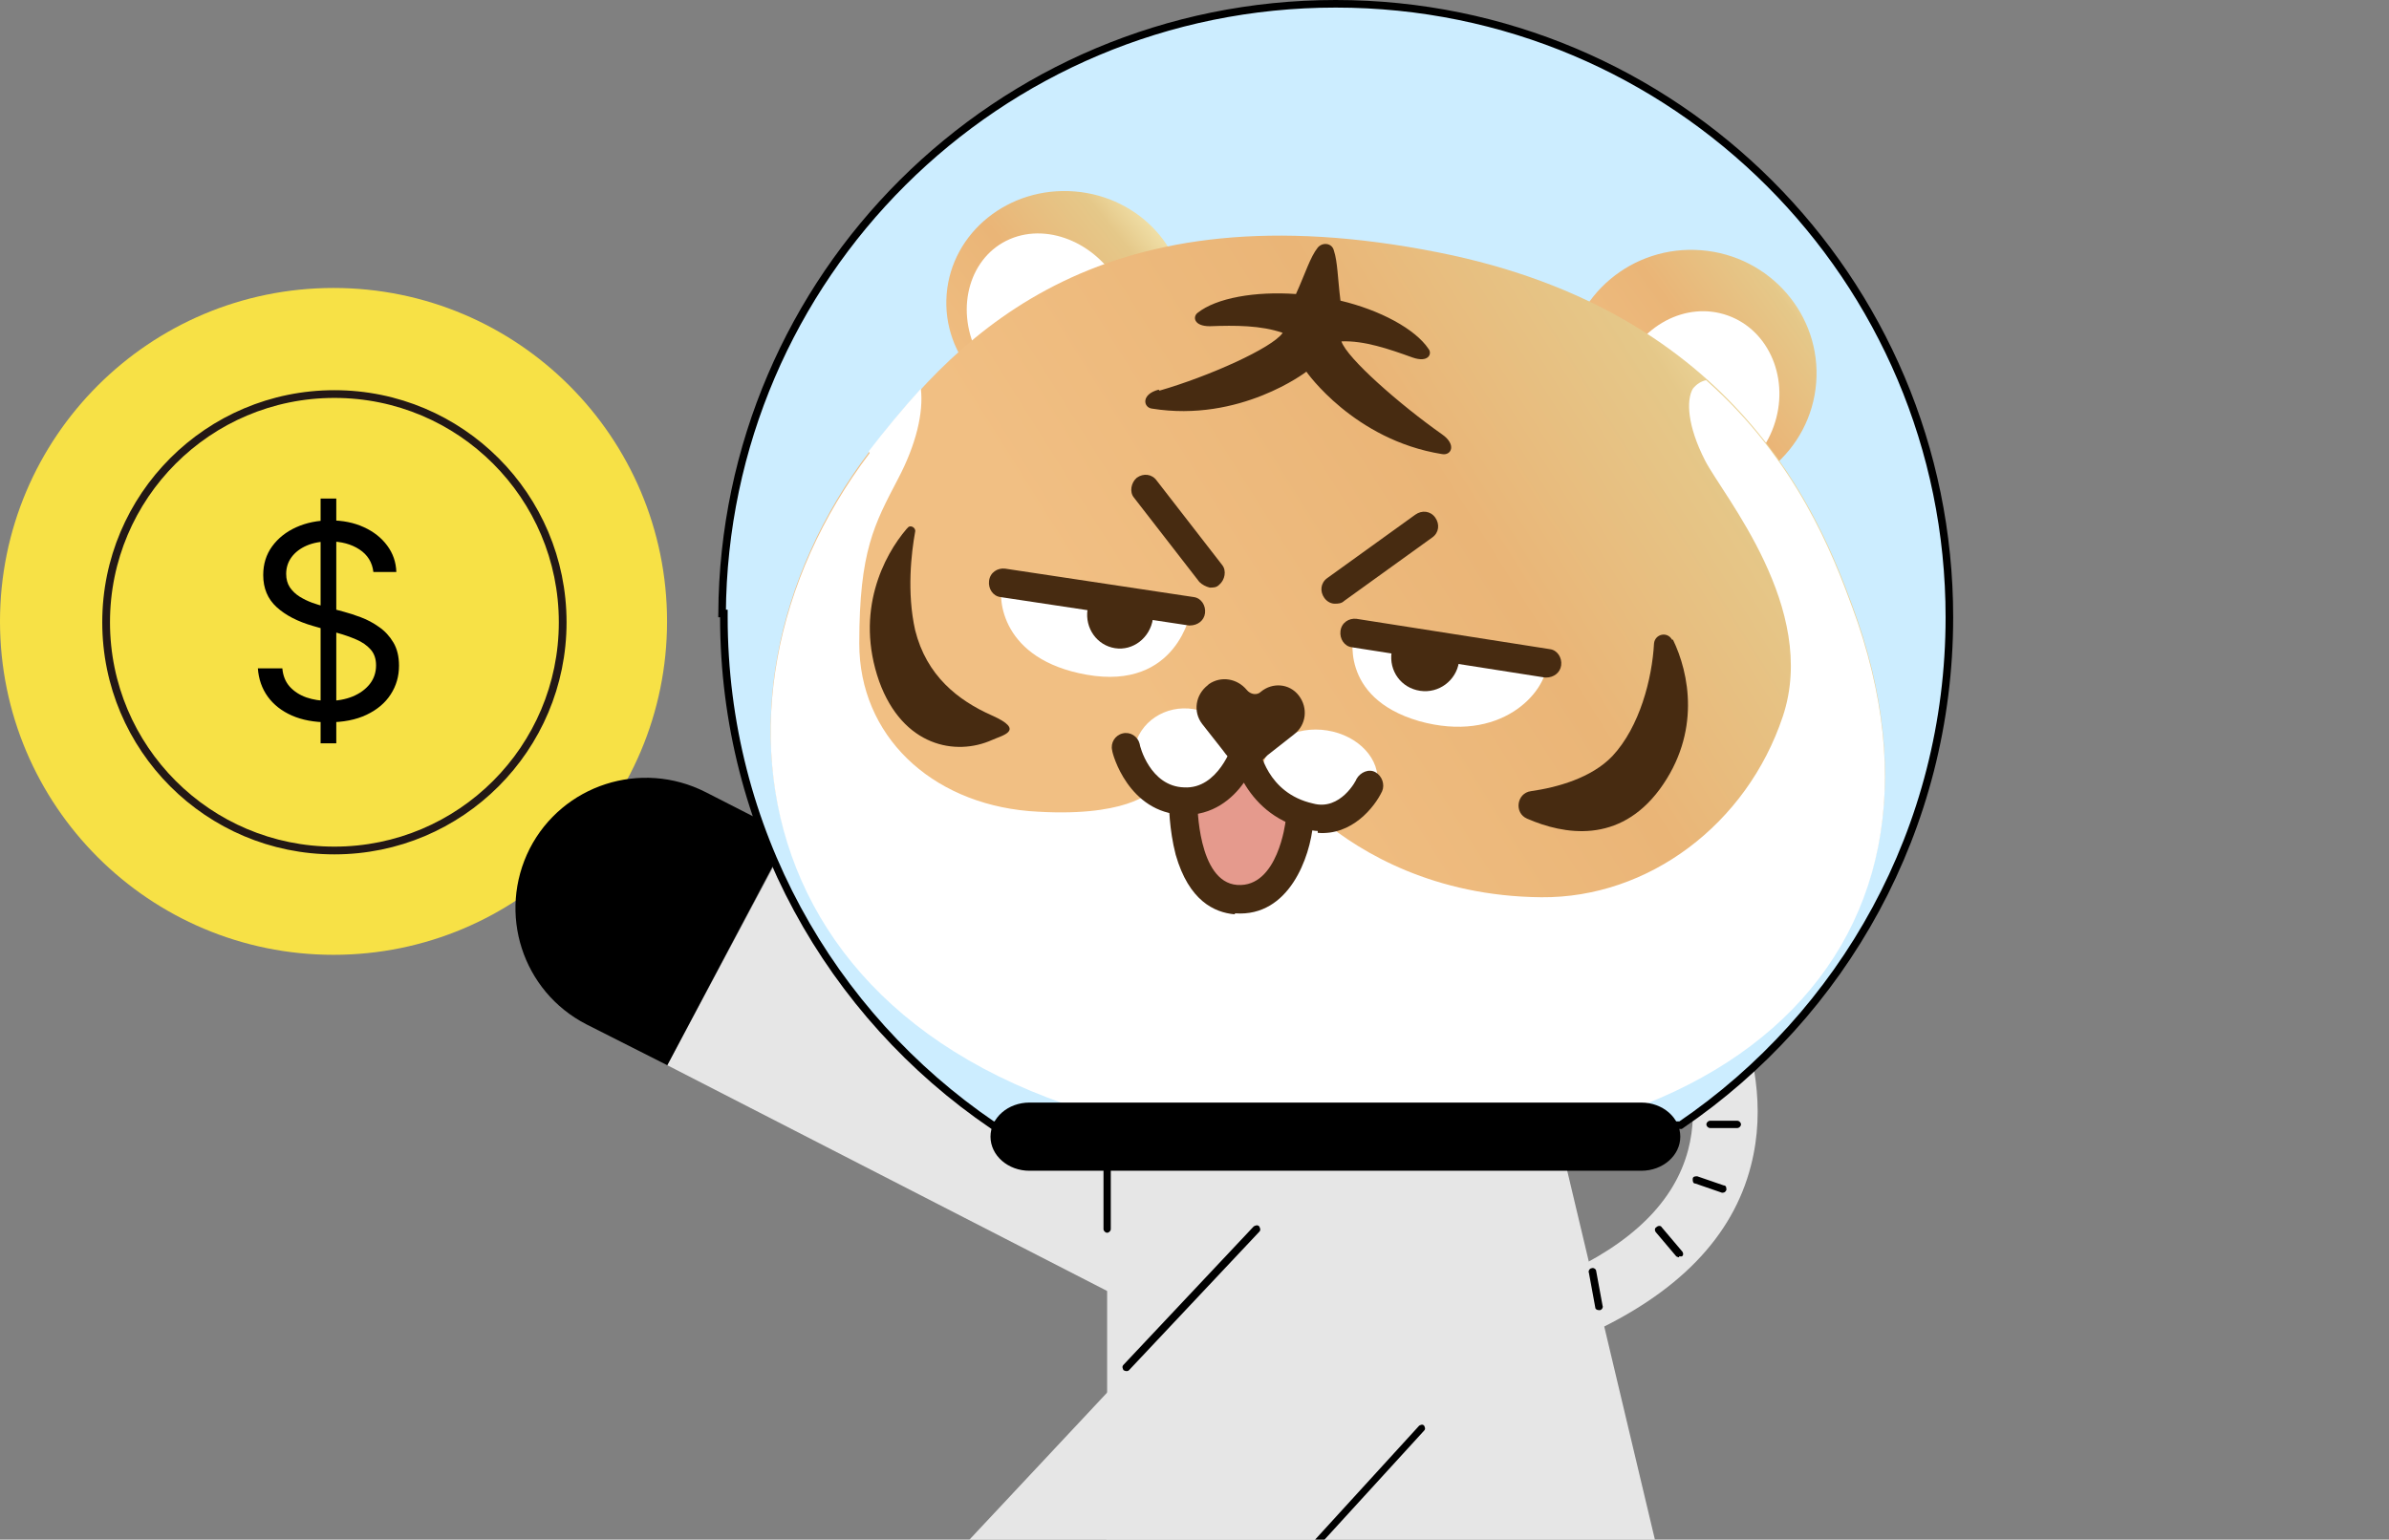 <svg width="242" height="156" viewBox="0 0 242 156" fill="none" xmlns="http://www.w3.org/2000/svg">
<rect x="0" y="0" width="242" height="156" fill="#808080" stroke="none"/>
<style>
        @keyframes bounce {
          0%, 100% {
            transform: translateY(0px);
          }
          50% {
            transform: translateY(-10px);
          }
        }
        
        @keyframes hand{
          0%, 100% {
            transform: rotate(0deg) translateX(0px) translateY(0px);
          }
          50% {
            transform: rotate(-10deg) translateX(-3px) translateY(-3px);
          }
        }
        .hand {
            transform-box: fill-box;
            transform-origin: right;
          animation: hand 2.5s ease-in-out infinite alternate;
        }
        
        .coin {
          animation: bounce 2.5s ease-in-out infinite alternate;
        }
        
   
</style>
<g class="coin" clip-path="url(#clip0_127_1207)">
<path d="M33.785 96.748C52.444 96.748 67.57 81.622 67.57 62.963C67.57 44.304 52.444 29.178 33.785 29.178C15.126 29.178 0 44.304 0 62.963C0 81.622 15.126 96.748 33.785 96.748Z" fill="#F7E146"/>
<path d="M33.874 86.177C46.645 86.177 56.999 75.824 56.999 63.052C56.999 50.281 46.645 39.928 33.874 39.928C21.103 39.928 10.75 50.281 10.75 63.052C10.75 75.824 21.103 86.177 33.874 86.177Z" stroke="#231815" stroke-width="0.784" stroke-miterlimit="10"/>
<path d="M32.476 75.318V50.519H34.065V75.318H32.476ZM37.823 57.959C37.707 56.977 37.236 56.215 36.409 55.673C35.582 55.13 34.568 54.859 33.367 54.859C32.489 54.859 31.72 55.001 31.062 55.285C30.409 55.57 29.899 55.96 29.531 56.458C29.169 56.955 28.989 57.52 28.989 58.153C28.989 58.682 29.115 59.138 29.366 59.519C29.625 59.893 29.954 60.206 30.355 60.458C30.755 60.704 31.175 60.907 31.614 61.069C32.053 61.224 32.457 61.35 32.825 61.446L34.84 61.989C35.356 62.124 35.931 62.312 36.564 62.551C37.203 62.79 37.814 63.116 38.395 63.529C38.983 63.936 39.467 64.459 39.848 65.099C40.229 65.738 40.419 66.522 40.419 67.453C40.419 68.525 40.139 69.493 39.577 70.359C39.021 71.224 38.208 71.912 37.136 72.422C36.07 72.932 34.775 73.187 33.251 73.187C31.83 73.187 30.6 72.958 29.56 72.499C28.527 72.041 27.713 71.402 27.119 70.581C26.531 69.761 26.199 68.809 26.121 67.724H28.601C28.666 68.473 28.918 69.093 29.357 69.584C29.802 70.068 30.364 70.43 31.042 70.669C31.727 70.901 32.463 71.017 33.251 71.017C34.168 71.017 34.991 70.869 35.721 70.572C36.451 70.268 37.029 69.848 37.455 69.312C37.881 68.77 38.094 68.137 38.094 67.414C38.094 66.755 37.91 66.219 37.542 65.806C37.174 65.392 36.69 65.056 36.089 64.798C35.489 64.54 34.84 64.314 34.142 64.12L31.701 63.423C30.151 62.977 28.924 62.341 28.02 61.514C27.116 60.688 26.664 59.606 26.664 58.269C26.664 57.158 26.964 56.19 27.565 55.363C28.172 54.53 28.985 53.884 30.006 53.425C31.033 52.961 32.179 52.728 33.445 52.728C34.723 52.728 35.86 52.957 36.855 53.416C37.849 53.868 38.637 54.488 39.218 55.276C39.806 56.064 40.116 56.958 40.148 57.959H37.823Z" fill="black"/>
</g>
<g class="hand" >
<path d="M145.085 117.989L133 141.513L67.594 107.934L80.048 84.594L145.085 117.989Z" fill="#E6E6E6"/>
<path d="M71.469 80.258L79.956 84.594L67.594 107.934L59.384 103.783C52.926 100.461 50.343 92.528 53.664 85.978C56.985 79.52 64.919 76.937 71.469 80.258Z" fill="black"/>
</g>
<path d="M112.059 157.315L153.756 180.351C163.812 180.351 171.192 170.941 168.886 161.255L157.354 112.731H112.151V149.637L112.059 157.315Z" fill="#E6E6E6"/>
<path d="M146.056 157.111L165.471 175.069L132.332 211.64L113.193 193.376L146.056 157.111Z" fill="#E6E6E6"/>
<path d="M140.734 110.57L159.922 128.651L109.738 182.249L90.734 163.983L140.734 110.57Z" fill="#E6E6E6"/>
<path d="M114.088 138.93C114.18 138.93 114.272 138.93 114.364 138.838L127.556 124.816C127.741 124.631 127.649 124.447 127.556 124.262C127.372 124.078 127.187 124.17 127.003 124.262L113.811 138.285C113.626 138.469 113.719 138.654 113.811 138.838C113.811 138.838 113.995 138.93 114.088 138.93Z" fill="black"/>
<path d="M111.68 180.444C111.762 180.444 111.845 180.444 111.927 180.359L144.259 144.959C144.424 144.79 144.342 144.622 144.259 144.453C144.094 144.284 143.929 144.368 143.764 144.453L111.432 179.852C111.267 180.021 111.35 180.19 111.432 180.359C111.432 180.359 111.597 180.444 111.68 180.444Z" fill="black"/>
<path d="M112.151 124.908C112.336 124.908 112.52 124.724 112.52 124.539V118.543C112.52 118.358 112.336 118.174 112.151 118.174C111.967 118.174 111.782 118.358 111.782 118.543V124.539C111.782 124.724 111.967 124.908 112.151 124.908Z" fill="black"/>
<path d="M160.767 135.24C169.9 131.089 175.528 125.369 177.373 118.081C180.417 106.273 172.206 95.203 171.93 94.742L166.671 98.709C166.671 98.709 173.314 107.749 171.007 116.513C169.623 121.771 165.288 126.015 158.092 129.244L160.767 135.24Z" fill="#E6E6E6"/>
<path d="M170.73 103.321C170.822 103.321 171.006 103.321 171.099 103.137L173.405 98.985C173.497 98.801 173.405 98.524 173.22 98.432C173.036 98.34 172.759 98.432 172.667 98.616L170.361 102.768C170.268 102.952 170.361 103.229 170.545 103.321C170.545 103.321 170.637 103.321 170.73 103.321Z" fill="black"/>
<path d="M162.058 132.75C162.242 132.75 162.427 132.473 162.334 132.288L161.689 128.783C161.689 128.598 161.412 128.414 161.227 128.506C161.043 128.506 160.858 128.783 160.951 128.967L161.596 132.473C161.596 132.657 161.781 132.75 161.965 132.75H162.058Z" fill="black"/>
<path d="M173.037 108.026L175.989 107.288C176.173 107.288 176.358 107.011 176.266 106.827C176.266 106.642 175.989 106.458 175.804 106.55L172.852 107.288C172.668 107.288 172.483 107.565 172.576 107.749C172.576 107.934 172.76 108.026 172.945 108.026H173.037Z" fill="black"/>
<path d="M173.222 114.299H175.989C176.174 114.299 176.358 114.115 176.358 113.93C176.358 113.746 176.174 113.561 175.989 113.561H173.222C173.037 113.561 172.853 113.746 172.853 113.93C172.853 114.115 173.037 114.299 173.222 114.299Z" fill="black"/>
<path d="M174.512 120.849C174.697 120.849 174.789 120.757 174.881 120.572C174.881 120.387 174.881 120.111 174.604 120.111L171.929 119.188C171.745 119.188 171.468 119.188 171.468 119.465C171.468 119.649 171.468 119.926 171.745 119.926L174.42 120.849C174.42 120.849 174.42 120.849 174.512 120.849Z" fill="black"/>
<path d="M170.084 127.307C170.084 127.307 170.268 127.307 170.36 127.307C170.545 127.214 170.545 126.938 170.36 126.753L168.331 124.355C168.239 124.17 167.962 124.17 167.777 124.355C167.593 124.447 167.593 124.724 167.777 124.908L169.807 127.307C169.807 127.307 169.991 127.399 170.084 127.399V127.307Z" fill="black"/>
<path d="M135.306 0.384C169.596 0.384 197.468 28.165 197.468 62.547C197.468 83.959 186.692 102.814 170.242 114.008H100.553C84.104 102.814 73.328 83.959 73.327 62.547V62.162H73.145C73.351 28.048 101.053 0.384 135.306 0.384Z" fill="#CCEDFF" stroke="black" stroke-width="0.768"/>
<path d="M183.973 38.807C184.526 31.94 179.321 25.918 172.349 25.357C165.376 24.796 159.276 29.908 158.723 36.775C158.171 43.642 163.375 49.663 170.348 50.224C177.32 50.785 183.421 45.673 183.973 38.807Z" fill="url(#paint0_linear_127_1207)"/>
<path d="M119.997 31.75C120.502 25.464 115.517 19.934 108.861 19.398C102.206 18.863 96.4 23.524 95.894 29.81C95.389 36.096 100.374 41.626 107.03 42.161C113.686 42.697 119.491 38.035 119.997 31.75Z" fill="url(#paint1_linear_127_1207)"/>
<path d="M179.668 43.212C181.347 38.522 179.271 33.489 175.03 31.971C170.789 30.453 165.99 33.024 164.311 37.713C162.632 42.403 164.708 47.436 168.949 48.954C173.19 50.473 177.989 47.902 179.668 43.212Z" fill="white"/>
<path d="M98.94 35.645C101.147 40.155 106.233 42.458 110.263 40.731C114.293 39.004 115.828 33.822 113.621 29.312C111.414 24.803 106.329 22.5 102.299 24.227C98.269 25.954 96.734 31.136 98.94 35.645Z" fill="white"/>
<path d="M187.601 61.264C200.747 96.671 174.168 121.715 124.177 115.382C75.528 109.241 68.812 71.148 88.098 45.72C97.406 33.438 111.799 18.853 145.67 25.57C176.279 31.615 184.435 52.725 187.601 61.264Z" fill="url(#paint2_linear_127_1207)"/>
<path d="M88.002 45.72C89.633 43.609 91.361 41.498 93.28 39.387C93.567 41.786 92.8 45.048 90.977 48.503C88.578 53.109 87.043 55.795 87.043 65.199C87.043 74.506 94.239 81.319 104.218 82.182C114.101 82.95 116.596 80.167 116.596 80.167L121.202 81.415L126.096 77.672L129.646 81.415C129.646 81.415 129.838 81.703 133.964 83.142C137.898 86.404 145.286 90.818 156.129 90.914C166.971 91.01 176.951 83.526 180.597 72.587C184.243 61.648 174.552 50.23 172.729 46.68C170.906 43.129 170.81 40.539 171.481 39.387C171.865 38.907 172.345 38.62 172.825 38.524C182.036 46.68 185.682 56.275 187.601 61.456C200.747 96.863 174.168 121.907 124.177 115.574C75.528 109.433 68.812 71.34 88.098 45.912L88.002 45.72Z" fill="white"/>
<path d="M139.494 79.478C139.892 76.966 137.626 74.519 134.433 74.013C131.24 73.507 128.33 75.134 127.932 77.647C127.534 80.159 129.799 82.606 132.992 83.111C136.185 83.617 139.096 81.99 139.494 79.478Z" fill="white"/>
<path d="M125.299 77.655C125.758 74.938 123.801 72.341 120.928 71.855C118.054 71.369 115.351 73.178 114.892 75.895C114.432 78.612 116.39 81.209 119.263 81.695C122.137 82.181 124.839 80.372 125.299 77.655Z" fill="white"/>
<path d="M156.704 67.214L137.13 64.143C137.13 64.143 135.499 70.668 143.751 73.067C152.003 75.37 156.608 70.188 156.704 67.214Z" fill="white"/>
<path d="M101.532 59.057L120.627 61.936C120.627 61.936 119.284 69.996 110.072 68.365C101.436 66.83 101.053 60.689 101.532 59.057Z" fill="white"/>
<path d="M135.211 61.169C135.499 61.169 135.883 61.169 136.171 60.881L145.094 54.452C145.766 53.972 145.862 53.109 145.382 52.437C144.902 51.766 144.039 51.67 143.367 52.149L134.443 58.578C133.772 59.058 133.676 59.922 134.156 60.593C134.443 60.977 134.827 61.169 135.211 61.169Z" fill="#472B11"/>
<path d="M122.544 59.538C122.928 59.538 123.216 59.538 123.504 59.25C124.079 58.77 124.271 57.81 123.792 57.235L117.171 48.695C116.691 48.023 115.827 47.927 115.156 48.407C114.58 48.887 114.388 49.846 114.868 50.422L121.489 58.962C121.776 59.25 122.16 59.442 122.544 59.538Z" fill="#472B11"/>
<path d="M156.609 68.653C157.376 68.653 158.048 68.173 158.144 67.406C158.24 66.638 157.76 65.87 156.992 65.775L137.418 62.704C136.65 62.608 135.883 63.088 135.787 63.951C135.691 64.719 136.171 65.487 136.938 65.583L156.513 68.653C156.513 68.653 156.513 68.653 156.609 68.653Z" fill="#472B11"/>
<path d="M120.531 63.376C121.299 63.376 121.97 62.896 122.066 62.128C122.162 61.36 121.683 60.593 120.915 60.497L101.82 57.618C101.053 57.522 100.285 58.002 100.189 58.866C100.093 59.633 100.573 60.401 101.341 60.497L120.435 63.376C120.435 63.376 120.435 63.376 120.531 63.376Z" fill="#472B11"/>
<path d="M140.968 66.062C140.68 67.981 141.928 69.708 143.847 69.996C145.766 70.284 147.493 68.941 147.781 67.118C148.069 65.198 146.437 65.582 144.614 65.294C142.695 65.007 141.256 64.143 140.968 66.062Z" fill="#472B11"/>
<path d="M110.167 61.745C109.879 63.663 111.126 65.391 112.949 65.678C114.772 65.966 116.499 64.623 116.787 62.704C117.075 60.785 115.54 61.169 113.717 60.881C111.894 60.593 110.55 59.729 110.167 61.648V61.745Z" fill="#472B11"/>
<path d="M122.449 69.325C123.696 68.461 125.328 68.749 126.287 69.9C126.671 70.38 127.343 70.476 127.726 70.092C128.878 69.133 130.605 69.229 131.565 70.476C132.524 71.724 132.332 73.451 131.085 74.41L128.398 76.521C128.302 76.617 128.206 76.713 128.014 76.905C127.439 77.385 126.671 77.577 125.999 77.481C125.328 77.481 124.656 77.001 124.176 76.425C124.08 76.329 123.984 76.137 123.888 76.041L121.777 73.355C120.818 72.107 121.106 70.38 122.353 69.421L122.449 69.325Z" fill="#472B11"/>
<path d="M169.371 64.815C168.891 63.951 167.644 64.239 167.548 65.199C167.356 68.749 166.109 73.643 163.326 76.617C161.215 78.824 157.761 79.784 155.074 80.167C153.635 80.359 153.347 82.374 154.69 82.95C158.432 84.581 163.998 85.541 168.124 79.975C172.345 74.218 171.098 68.173 169.467 64.815H169.371Z" fill="#472B11"/>
<path d="M91.936 53.492C92.224 53.108 92.799 53.492 92.703 53.876C92.319 55.987 91.84 60.017 92.703 63.855C93.855 68.461 97.021 70.956 100.475 72.491C103.93 74.026 101.531 74.506 100.475 74.986C96.829 76.617 91.456 75.657 89.057 69.037C86.562 61.936 89.537 56.275 91.84 53.588L91.936 53.492Z" fill="#472B11"/>
<path d="M126.191 76.905C126.191 76.905 128.59 82.086 131.66 82.47C131.66 87.748 128.974 91.202 125.327 91.106C121.681 91.01 120.434 86.117 119.282 81.415C122.737 80.647 126.095 77.001 126.095 77.001L126.191 76.905Z" fill="#E59A8D"/>
<path d="M125.137 92.546C130.606 92.929 132.717 86.788 133.005 83.526C133.005 82.758 132.525 81.991 131.757 81.991C130.99 81.895 130.318 82.47 130.222 83.238C130.222 83.238 129.454 89.955 125.328 89.667C121.298 89.379 121.299 81.415 121.299 81.415C121.299 80.647 120.723 79.976 119.859 79.976C119.092 79.976 118.42 80.647 118.42 81.415C118.42 81.511 118.42 84.006 119.092 86.596C120.435 91.298 123.026 92.45 125.041 92.641L125.137 92.546Z" fill="#472B11"/>
<path d="M133.483 84.389C136.938 84.677 139.241 81.799 140.008 80.167C140.296 79.496 140.008 78.632 139.337 78.248C138.665 77.864 137.801 78.248 137.417 78.92C137.417 79.016 135.786 82.182 133.004 81.415C128.302 80.359 127.63 75.945 127.534 75.754C127.438 75.082 126.863 74.602 126.287 74.506C125.615 74.506 125.04 74.89 124.848 75.466C124.848 75.466 123.408 79.975 119.954 79.783C116.5 79.688 115.444 75.561 115.444 75.37C115.252 74.602 114.485 74.122 113.717 74.314C112.95 74.506 112.47 75.274 112.662 76.041C112.662 76.329 114.293 82.374 119.858 82.566C122.833 82.662 124.848 80.935 125.999 79.304C127.055 81.127 128.974 83.238 132.332 84.005C132.716 84.101 133.1 84.197 133.483 84.197V84.389Z" fill="#472B11"/>
<path d="M117.46 39.579C122.45 38.14 128.879 35.261 129.934 33.726C127.727 32.958 125.137 32.959 122.546 33.054C120.915 33.054 120.819 32.095 121.299 31.711C123.218 30.176 127.152 29.504 131.278 29.792C132.237 27.681 132.717 26.05 133.484 25.09C133.964 24.515 134.924 24.611 135.116 25.378C135.5 26.53 135.5 28.161 135.787 30.464C139.817 31.423 143.368 33.342 144.711 35.357C145.095 35.837 144.711 36.797 143.08 36.221C140.681 35.357 138.186 34.494 135.883 34.59C136.459 36.317 141.832 41.019 146.054 43.993C147.59 45.049 147.014 46.2 146.054 46.008C137.131 44.569 132.333 37.66 132.333 37.66C132.333 37.66 125.616 42.842 116.693 41.402C115.829 41.306 115.541 39.963 117.364 39.483L117.46 39.579Z" fill="#472B11"/>
<path d="M104.282 118.628L166.265 118.628C168.444 118.628 170.21 117.081 170.21 115.173C170.21 113.265 168.444 111.718 166.265 111.718L104.282 111.718C102.103 111.718 100.336 113.265 100.336 115.173C100.336 117.081 102.103 118.628 104.282 118.628Z" fill="black"/>

<defs>
<linearGradient id="paint0_linear_127_1207" x1="192.627" y1="22.44" x2="153.708" y2="50.551" gradientUnits="userSpaceOnUse">
<stop stop-color="#FAF5C0"/>
<stop offset="0.2" stop-color="#F4E8B2"/>
<stop offset="0.3" stop-color="#E5C889"/>
<stop offset="0.5" stop-color="#EAB577"/>
<stop offset="0.8" stop-color="#F1BF83"/>
</linearGradient>
<linearGradient id="paint1_linear_127_1207" x1="125.661" y1="16.441" x2="88.264" y2="46.407" gradientUnits="userSpaceOnUse">
<stop stop-color="#FAF5C0"/>
<stop offset="0.2" stop-color="#F4E8B2"/>
<stop offset="0.3" stop-color="#E5C889"/>
<stop offset="0.5" stop-color="#EAB577"/>
<stop offset="0.8" stop-color="#F1BF83"/>
</linearGradient>
<linearGradient id="paint2_linear_127_1207" x1="203.76" y1="23.211" x2="97.94" y2="89.683" gradientUnits="userSpaceOnUse">
<stop stop-color="#FAF5C0"/>
<stop offset="0.2" stop-color="#F4E8B2"/>
<stop offset="0.3" stop-color="#E5C889"/>
<stop offset="0.5" stop-color="#EAB577"/>
<stop offset="0.8" stop-color="#F1BF83"/>
</linearGradient>
<clipPath id="clip0_127_1207">
<rect width="242" height="155.128" fill="white"/>
</clipPath>
</defs>
</svg>
